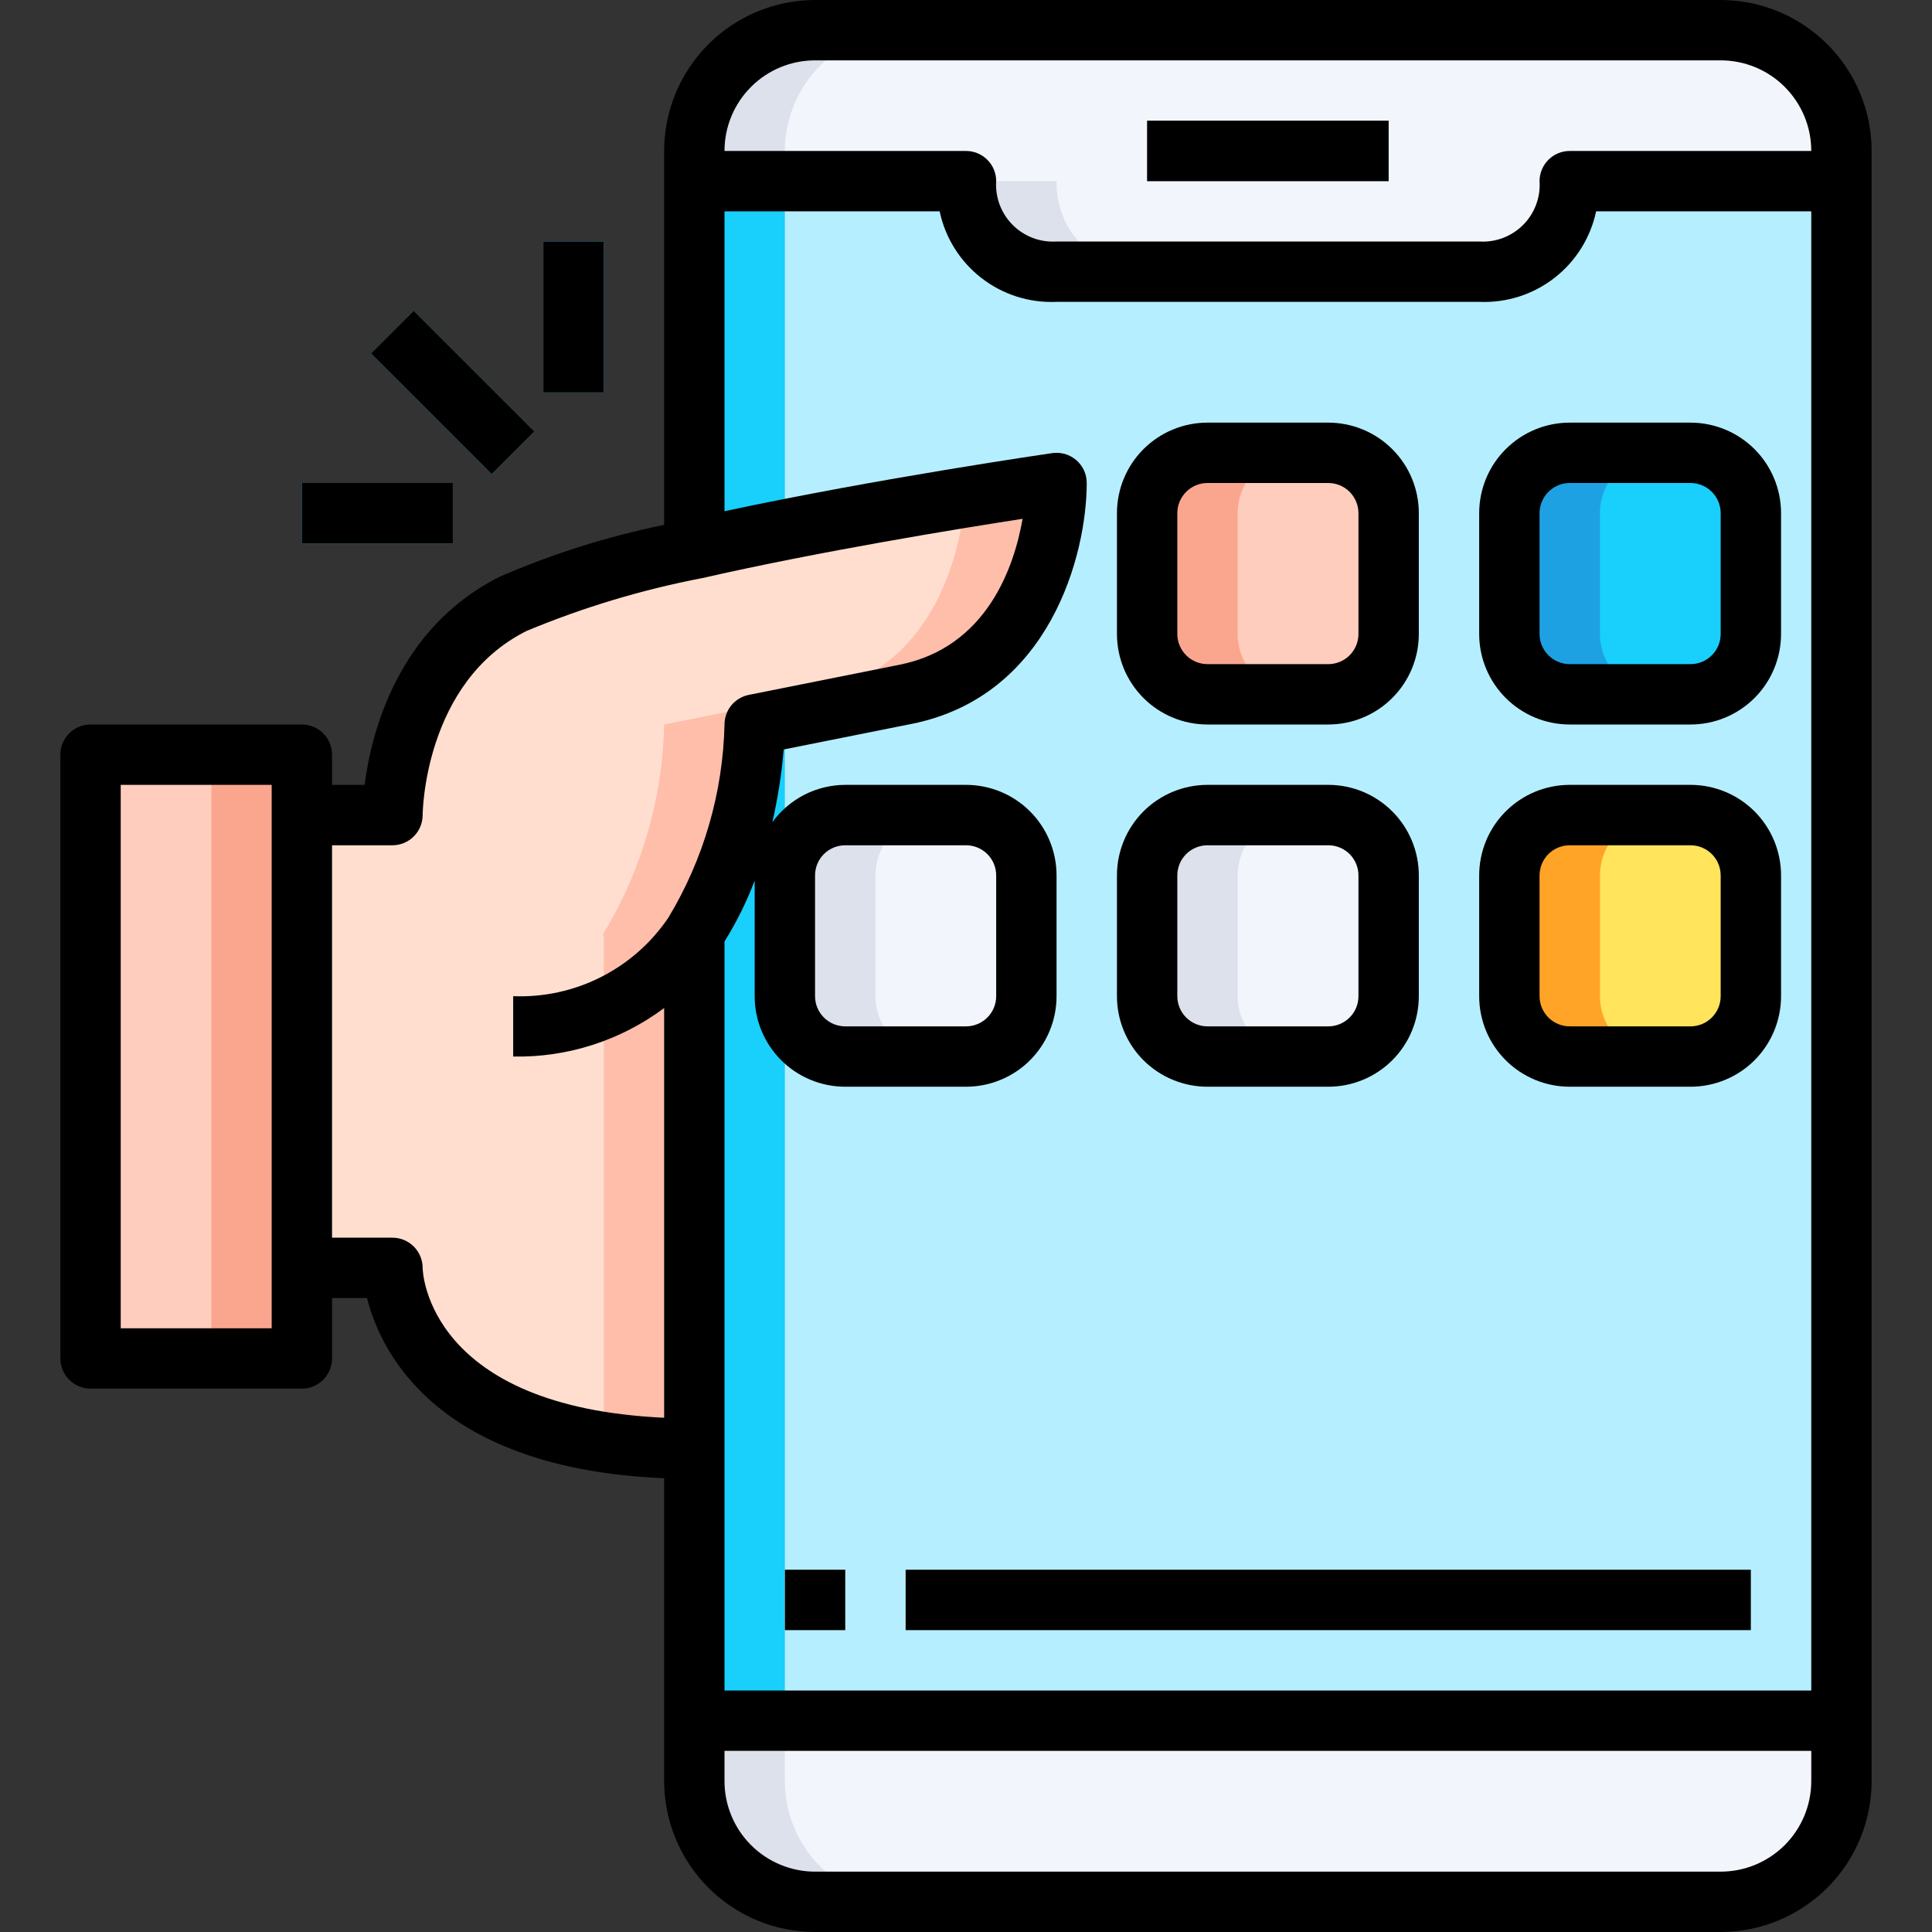 <svg width="45" height="45" viewBox="0 0 45 45" fill="none" xmlns="http://www.w3.org/2000/svg">
<rect x="0" y="0" width="45" height="45" fill="#333333" stroke="none"/>
<g clip-path="url(#clip0_5569_6679)">
<path d="M16.172 4.219H42.891V40.078H16.172V4.219Z" fill="#B5EFFF"/>
<path d="M16.172 4.219H18.281V40.078H16.172V4.219Z" fill="#19CFFC"/>
<path d="M42.891 40.078V41.484C42.891 42.23 42.594 42.946 42.067 43.473C41.539 44.001 40.824 44.297 40.078 44.297H18.984C18.238 44.297 17.523 44.001 16.996 43.473C16.468 42.946 16.172 42.23 16.172 41.484V40.078H42.891Z" fill="#F2F6FC"/>
<path d="M18.281 41.484V40.078H16.172V41.484C16.172 42.23 16.468 42.946 16.996 43.473C17.523 44.001 18.238 44.297 18.984 44.297H21.094C20.348 44.297 19.633 44.001 19.105 43.473C18.578 42.946 18.281 42.23 18.281 41.484Z" fill="#DCE1EB"/>
<path d="M42.891 3.516V4.219H36.562C36.568 4.497 36.518 4.774 36.414 5.033C36.31 5.292 36.155 5.526 35.958 5.724C35.761 5.921 35.526 6.076 35.267 6.18C35.009 6.284 34.732 6.334 34.453 6.328H24.609C24.331 6.334 24.054 6.284 23.795 6.18C23.537 6.076 23.302 5.921 23.105 5.724C22.907 5.526 22.752 5.292 22.648 5.033C22.545 4.774 22.494 4.497 22.5 4.219H16.172V3.516C16.172 2.77 16.468 2.054 16.996 1.527C17.523 0.999 18.238 0.703 18.984 0.703H40.078C40.824 0.703 41.539 0.999 42.067 1.527C42.594 2.054 42.891 2.77 42.891 3.516Z" fill="#F2F6FC"/>
<path d="M21.094 0.703H18.984C18.238 0.703 17.523 0.999 16.996 1.527C16.468 2.054 16.172 2.77 16.172 3.516V4.219H18.281V3.516C18.281 2.77 18.578 2.054 19.105 1.527C19.633 0.999 20.348 0.703 21.094 0.703ZM24.609 4.219H22.5C22.494 4.497 22.545 4.774 22.648 5.033C22.752 5.292 22.907 5.526 23.105 5.724C23.302 5.921 23.537 6.076 23.795 6.18C24.054 6.284 24.331 6.334 24.609 6.328H26.719C26.44 6.334 26.163 6.284 25.904 6.18C25.646 6.076 25.411 5.921 25.214 5.724C25.017 5.526 24.862 5.292 24.758 5.033C24.654 4.774 24.603 4.497 24.609 4.219Z" fill="#DCE1EB"/>
<path d="M26.719 2.812H32.344V4.219H26.719V2.812Z" fill="#9196AA"/>
<path d="M39.375 18.984H36.562C35.786 18.984 35.156 19.614 35.156 20.391V23.203C35.156 23.98 35.786 24.609 36.562 24.609H39.375C40.152 24.609 40.781 23.98 40.781 23.203V20.391C40.781 19.614 40.152 18.984 39.375 18.984Z" fill="#FFE45C"/>
<path d="M39.375 10.547H36.562C35.786 10.547 35.156 11.177 35.156 11.953V14.766C35.156 15.542 35.786 16.172 36.562 16.172H39.375C40.152 16.172 40.781 15.542 40.781 14.766V11.953C40.781 11.177 40.152 10.547 39.375 10.547Z" fill="#19CFFC"/>
<path d="M30.938 18.984H28.125C27.348 18.984 26.719 19.614 26.719 20.391V23.203C26.719 23.98 27.348 24.609 28.125 24.609H30.938C31.714 24.609 32.344 23.98 32.344 23.203V20.391C32.344 19.614 31.714 18.984 30.938 18.984Z" fill="#F2F6FC"/>
<path d="M22.5 18.984H19.688C18.911 18.984 18.281 19.614 18.281 20.391V23.203C18.281 23.98 18.911 24.609 19.688 24.609H22.5C23.277 24.609 23.906 23.98 23.906 23.203V20.391C23.906 19.614 23.277 18.984 22.5 18.984Z" fill="#F2F6FC"/>
<path d="M30.938 10.547H28.125C27.348 10.547 26.719 11.177 26.719 11.953V14.766C26.719 15.542 27.348 16.172 28.125 16.172H30.938C31.714 16.172 32.344 15.542 32.344 14.766V11.953C32.344 11.177 31.714 10.547 30.938 10.547Z" fill="#FFCDBE"/>
<path d="M28.828 14.766V11.953C28.829 11.581 28.978 11.223 29.241 10.96C29.505 10.697 29.862 10.548 30.234 10.547H28.125C27.752 10.548 27.395 10.697 27.132 10.96C26.868 11.223 26.72 11.581 26.719 11.953V14.766C26.72 15.138 26.868 15.495 27.132 15.759C27.395 16.022 27.752 16.171 28.125 16.172H30.234C29.862 16.171 29.505 16.022 29.241 15.759C28.978 15.495 28.829 15.138 28.828 14.766Z" fill="#FAA68E"/>
<path d="M28.828 23.203V20.391C28.829 20.018 28.978 19.661 29.241 19.398C29.505 19.134 29.862 18.985 30.234 18.984H28.125C27.752 18.985 27.395 19.134 27.132 19.398C26.868 19.661 26.72 20.018 26.719 20.391V23.203C26.72 23.576 26.868 23.933 27.132 24.196C27.395 24.46 27.752 24.608 28.125 24.609H30.234C29.862 24.608 29.505 24.46 29.241 24.196C28.978 23.933 28.829 23.576 28.828 23.203ZM20.391 23.203V20.391C20.392 20.018 20.54 19.661 20.804 19.398C21.067 19.134 21.424 18.985 21.797 18.984H19.688C19.315 18.985 18.958 19.134 18.694 19.398C18.431 19.661 18.282 20.018 18.281 20.391V23.203C18.282 23.576 18.431 23.933 18.694 24.196C18.958 24.46 19.315 24.608 19.688 24.609H21.797C21.424 24.608 21.067 24.46 20.804 24.196C20.54 23.933 20.392 23.576 20.391 23.203Z" fill="#DCE1EB"/>
<path d="M37.266 23.203V20.391C37.267 20.018 37.415 19.661 37.679 19.398C37.942 19.134 38.299 18.985 38.672 18.984H36.562C36.19 18.985 35.833 19.134 35.569 19.398C35.306 19.661 35.157 20.018 35.156 20.391V23.203C35.157 23.576 35.306 23.933 35.569 24.196C35.833 24.46 36.19 24.608 36.562 24.609H38.672C38.299 24.608 37.942 24.46 37.679 24.196C37.415 23.933 37.267 23.576 37.266 23.203Z" fill="#FFA426"/>
<path d="M37.266 14.766V11.953C37.267 11.581 37.415 11.223 37.679 10.96C37.942 10.697 38.299 10.548 38.672 10.547H36.562C36.19 10.548 35.833 10.697 35.569 10.96C35.306 11.223 35.157 11.581 35.156 11.953V14.766C35.157 15.138 35.306 15.495 35.569 15.759C35.833 16.022 36.19 16.171 36.562 16.172H38.672C38.299 16.171 37.942 16.022 37.679 15.759C37.415 15.495 37.267 15.138 37.266 14.766Z" fill="#1EA1E3"/>
<path d="M7.031 29.531V31.641H2.109V17.578H7.031V18.984V29.531Z" fill="#FFCDBE"/>
<path d="M7.031 29.531V31.641H4.922V17.578H7.031V18.984V29.531Z" fill="#FAA68E"/>
<path d="M16.144 21.776L16.172 21.797V33.75C9.141 33.75 9.141 29.531 9.141 29.531H7.031V18.984H9.141C9.141 18.984 9.141 15.469 11.953 14.062C13.321 13.491 14.744 13.059 16.2 12.776C20.004 11.911 24.609 11.25 24.609 11.25C24.609 11.25 24.609 15.469 21.094 16.172L17.578 16.875C17.543 18.607 17.048 20.298 16.144 21.776Z" fill="#FFDECF"/>
<path d="M22.483 11.581C22.399 12.582 21.907 15.589 18.985 16.172L15.47 16.875C15.434 18.607 14.939 20.298 14.035 21.776L14.063 21.797V33.599C14.762 33.703 15.467 33.753 16.173 33.75V21.797L16.145 21.776C17.049 20.298 17.544 18.607 17.579 16.875L21.095 16.172C24.61 15.469 24.61 11.25 24.61 11.25C24.61 11.25 23.756 11.373 22.483 11.581Z" fill="#FFBEAA"/>
<path d="M8.641 8.232L9.636 7.238L12.449 10.05L11.454 11.044L8.641 8.232ZM12.656 5.625H14.062V9.141H12.656V5.625ZM7.031 11.25H10.547V12.656H7.031V11.25Z" fill="#19CFFC"/>
<path d="M18.281 36.562H19.688V37.969H18.281V36.562ZM21.094 36.562H40.781V37.969H21.094V36.562Z" fill="#E3FBFF"/>
<path d="M40.078 0H18.984C18.052 0.001 17.159 0.372 16.5 1.031C15.841 1.69 15.47 2.584 15.469 3.516V12.225C14.154 12.494 12.87 12.899 11.639 13.433C9.259 14.625 8.648 17.072 8.492 18.281H7.734V17.578C7.734 17.392 7.66 17.213 7.528 17.081C7.397 16.949 7.218 16.875 7.031 16.875H2.109C1.923 16.875 1.744 16.949 1.612 17.081C1.48 17.213 1.406 17.392 1.406 17.578V31.641C1.406 31.827 1.48 32.006 1.612 32.138C1.744 32.27 1.923 32.344 2.109 32.344H7.031C7.218 32.344 7.397 32.27 7.528 32.138C7.66 32.006 7.734 31.827 7.734 31.641V30.234H8.548C8.878 31.537 10.209 34.208 15.469 34.431V41.484C15.47 42.416 15.841 43.31 16.5 43.969C17.159 44.628 18.052 44.999 18.984 45H40.078C41.01 44.999 41.904 44.628 42.563 43.969C43.222 43.31 43.593 42.416 43.594 41.484V3.516C43.593 2.584 43.222 1.69 42.563 1.031C41.904 0.372 41.01 0.001 40.078 0ZM6.328 30.938H2.812V18.281H6.328V30.938ZM18.984 1.406H40.078C40.638 1.406 41.174 1.628 41.57 2.024C41.965 2.42 42.188 2.956 42.188 3.516H36.562C36.376 3.516 36.197 3.59 36.065 3.722C35.934 3.853 35.859 4.032 35.859 4.219C35.872 4.407 35.844 4.595 35.777 4.771C35.711 4.947 35.608 5.107 35.475 5.24C35.342 5.373 35.181 5.476 35.005 5.543C34.829 5.609 34.641 5.637 34.453 5.625H24.609C24.422 5.637 24.233 5.609 24.057 5.543C23.881 5.476 23.721 5.373 23.588 5.24C23.455 5.107 23.352 4.947 23.285 4.771C23.219 4.595 23.191 4.407 23.203 4.219C23.203 4.032 23.129 3.853 22.997 3.722C22.865 3.59 22.686 3.516 22.5 3.516H16.875C16.875 2.956 17.097 2.42 17.493 2.024C17.888 1.628 18.425 1.406 18.984 1.406ZM42.188 39.375H16.875V21.928C17.156 21.479 17.391 21.004 17.578 20.509V23.203C17.578 23.763 17.8 24.299 18.196 24.695C18.591 25.09 19.128 25.312 19.688 25.312H22.5C23.059 25.312 23.596 25.09 23.992 24.695C24.387 24.299 24.609 23.763 24.609 23.203V20.391C24.609 19.831 24.387 19.295 23.992 18.899C23.596 18.503 23.059 18.281 22.5 18.281H19.688C19.356 18.282 19.029 18.361 18.734 18.512C18.439 18.664 18.184 18.882 17.989 19.151C18.117 18.593 18.206 18.027 18.253 17.457L21.234 16.861C24.46 16.215 25.312 12.909 25.312 11.25C25.312 11.149 25.291 11.05 25.249 10.958C25.207 10.866 25.146 10.785 25.07 10.719C24.994 10.653 24.904 10.604 24.808 10.575C24.711 10.547 24.609 10.54 24.509 10.554C24.467 10.56 20.476 11.137 16.875 11.907V4.922H21.886C22.016 5.539 22.362 6.09 22.86 6.476C23.359 6.863 23.979 7.059 24.609 7.031H34.453C35.083 7.059 35.703 6.863 36.202 6.476C36.701 6.09 37.046 5.539 37.177 4.922H42.188V39.375ZM18.984 23.203V20.391C18.984 20.204 19.058 20.025 19.19 19.893C19.322 19.762 19.501 19.688 19.688 19.688H22.5C22.686 19.688 22.865 19.762 22.997 19.893C23.129 20.025 23.203 20.204 23.203 20.391V23.203C23.203 23.39 23.129 23.568 22.997 23.7C22.865 23.832 22.686 23.906 22.5 23.906H19.688C19.501 23.906 19.322 23.832 19.19 23.7C19.058 23.568 18.984 23.39 18.984 23.203ZM9.844 29.531C9.844 29.345 9.77 29.166 9.638 29.034C9.506 28.902 9.327 28.828 9.141 28.828H7.734V19.688H9.141C9.327 19.688 9.506 19.613 9.638 19.482C9.77 19.35 9.844 19.171 9.844 18.984C9.844 18.953 9.872 15.891 12.267 14.695C13.585 14.146 14.955 13.734 16.356 13.465C19.098 12.841 22.297 12.319 23.818 12.084C23.625 13.193 22.992 15.075 20.953 15.483L17.438 16.186C17.279 16.218 17.136 16.305 17.033 16.43C16.931 16.556 16.875 16.713 16.875 16.875C16.839 18.463 16.388 20.015 15.567 21.375C15.17 21.962 14.63 22.438 13.997 22.758C13.365 23.078 12.661 23.231 11.953 23.203V24.609C13.218 24.634 14.455 24.236 15.469 23.479V33.022C9.994 32.771 9.844 29.663 9.844 29.531ZM40.078 43.594H18.984C18.425 43.594 17.888 43.371 17.493 42.976C17.097 42.58 16.875 42.044 16.875 41.484V40.781H42.188V41.484C42.188 42.044 41.965 42.58 41.57 42.976C41.174 43.371 40.638 43.594 40.078 43.594Z" fill="black"/>
<path d="M26.719 2.812H32.344V4.219H26.719V2.812ZM8.641 8.232L9.636 7.238L12.449 10.05L11.454 11.044L8.641 8.232ZM12.656 5.625H14.062V9.141H12.656V5.625ZM7.031 11.25H10.547V12.656H7.031V11.25ZM28.125 16.875H30.938C31.497 16.875 32.033 16.653 32.429 16.257C32.825 15.862 33.047 15.325 33.047 14.766V11.953C33.047 11.394 32.825 10.857 32.429 10.462C32.033 10.066 31.497 9.844 30.938 9.844H28.125C27.566 9.844 27.029 10.066 26.633 10.462C26.238 10.857 26.016 11.394 26.016 11.953V14.766C26.016 15.325 26.238 15.862 26.633 16.257C27.029 16.653 27.566 16.875 28.125 16.875ZM27.422 11.953C27.422 11.767 27.496 11.588 27.628 11.456C27.76 11.324 27.939 11.25 28.125 11.25H30.938C31.124 11.25 31.303 11.324 31.435 11.456C31.567 11.588 31.641 11.767 31.641 11.953V14.766C31.641 14.952 31.567 15.131 31.435 15.263C31.303 15.395 31.124 15.469 30.938 15.469H28.125C27.939 15.469 27.76 15.395 27.628 15.263C27.496 15.131 27.422 14.952 27.422 14.766V11.953ZM34.453 11.953V14.766C34.453 15.325 34.675 15.862 35.071 16.257C35.467 16.653 36.003 16.875 36.562 16.875H39.375C39.934 16.875 40.471 16.653 40.867 16.257C41.262 15.862 41.484 15.325 41.484 14.766V11.953C41.484 11.394 41.262 10.857 40.867 10.462C40.471 10.066 39.934 9.844 39.375 9.844H36.562C36.003 9.844 35.467 10.066 35.071 10.462C34.675 10.857 34.453 11.394 34.453 11.953ZM40.078 11.953V14.766C40.078 14.952 40.004 15.131 39.872 15.263C39.74 15.395 39.562 15.469 39.375 15.469H36.562C36.376 15.469 36.197 15.395 36.065 15.263C35.934 15.131 35.859 14.952 35.859 14.766V11.953C35.859 11.767 35.934 11.588 36.065 11.456C36.197 11.324 36.376 11.25 36.562 11.25H39.375C39.562 11.25 39.74 11.324 39.872 11.456C40.004 11.588 40.078 11.767 40.078 11.953ZM28.125 25.312H30.938C31.497 25.312 32.033 25.09 32.429 24.695C32.825 24.299 33.047 23.763 33.047 23.203V20.391C33.047 19.831 32.825 19.295 32.429 18.899C32.033 18.503 31.497 18.281 30.938 18.281H28.125C27.566 18.281 27.029 18.503 26.633 18.899C26.238 19.295 26.016 19.831 26.016 20.391V23.203C26.016 23.763 26.238 24.299 26.633 24.695C27.029 25.09 27.566 25.312 28.125 25.312ZM27.422 20.391C27.422 20.204 27.496 20.025 27.628 19.893C27.76 19.762 27.939 19.688 28.125 19.688H30.938C31.124 19.688 31.303 19.762 31.435 19.893C31.567 20.025 31.641 20.204 31.641 20.391V23.203C31.641 23.39 31.567 23.568 31.435 23.7C31.303 23.832 31.124 23.906 30.938 23.906H28.125C27.939 23.906 27.76 23.832 27.628 23.7C27.496 23.568 27.422 23.39 27.422 23.203V20.391ZM39.375 18.281H36.562C36.003 18.281 35.467 18.503 35.071 18.899C34.675 19.295 34.453 19.831 34.453 20.391V23.203C34.453 23.763 34.675 24.299 35.071 24.695C35.467 25.09 36.003 25.312 36.562 25.312H39.375C39.934 25.312 40.471 25.09 40.867 24.695C41.262 24.299 41.484 23.763 41.484 23.203V20.391C41.484 19.831 41.262 19.295 40.867 18.899C40.471 18.503 39.934 18.281 39.375 18.281ZM40.078 23.203C40.078 23.39 40.004 23.568 39.872 23.7C39.74 23.832 39.562 23.906 39.375 23.906H36.562C36.376 23.906 36.197 23.832 36.065 23.7C35.934 23.568 35.859 23.39 35.859 23.203V20.391C35.859 20.204 35.934 20.025 36.065 19.893C36.197 19.762 36.376 19.688 36.562 19.688H39.375C39.562 19.688 39.74 19.762 39.872 19.893C40.004 20.025 40.078 20.204 40.078 20.391V23.203ZM18.281 36.562H19.688V37.969H18.281V36.562ZM21.094 36.562H40.781V37.969H21.094V36.562Z" fill="black"/>
</g>
<defs>
<clipPath id="clip0_5569_6679">
<rect width="45" height="45" fill="white"/>
</clipPath>
</defs>
</svg>

